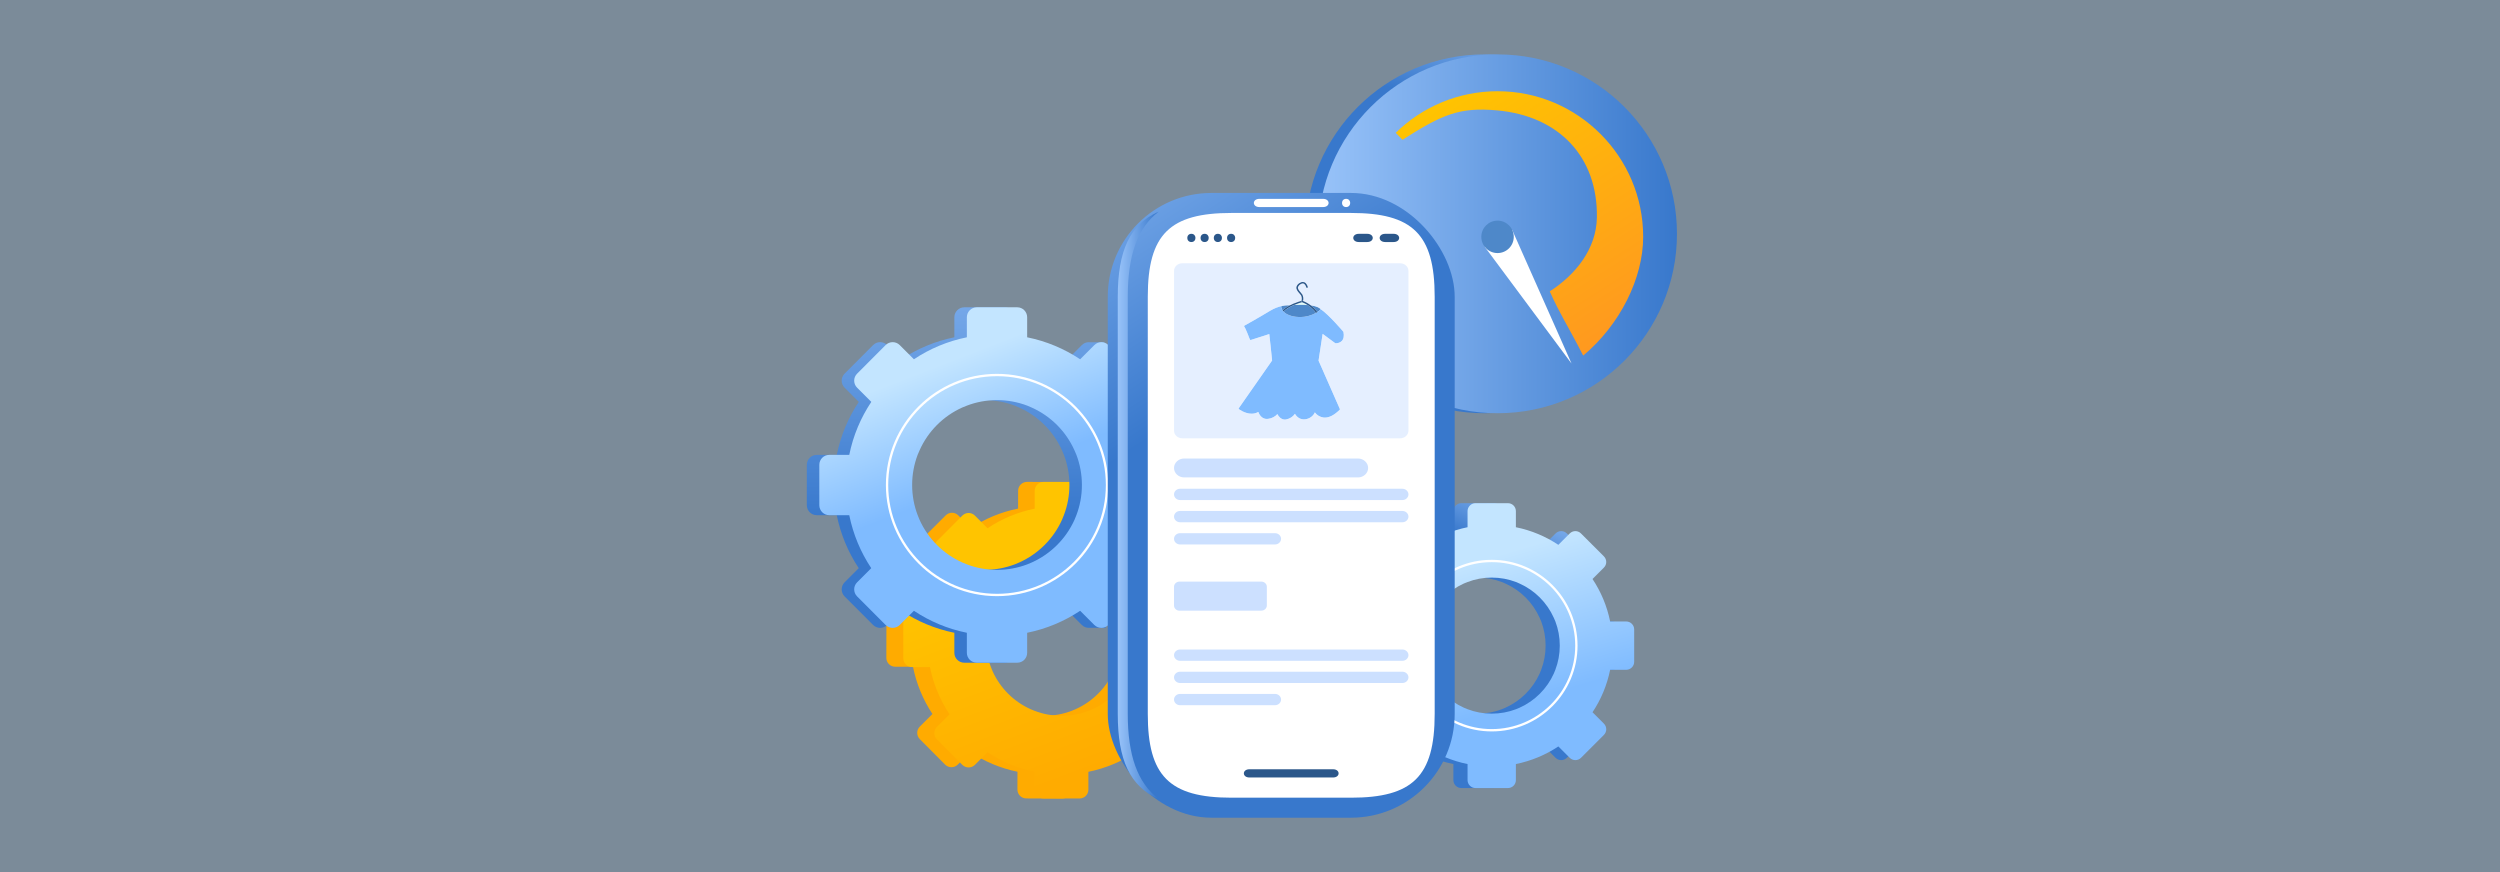 <?xml version="1.0" encoding="UTF-8"?><svg id="Layer_1" xmlns="http://www.w3.org/2000/svg" xmlns:xlink="http://www.w3.org/1999/xlink" viewBox="0 0 860 300"><rect x="0" y="0" width="860" height="300" fill="#333333" stroke="none"/><defs><linearGradient id="linear-gradient" x1="532.139" y1="170.37" x2="521.609" y2="193.204" gradientUnits="userSpaceOnUse"><stop offset=".001" stop-color="#98c3f9"/><stop offset=".999" stop-color="#3878cc"/></linearGradient><linearGradient id="linear-gradient-2" x1="529.3" y1="3.792" x2="520.433" y2="40.372" xlink:href="#linear-gradient"/><linearGradient id="linear-gradient-3" x1="354.079" y1="190.768" x2="381.126" y2="262.597" gradientUnits="userSpaceOnUse"><stop offset="0" stop-color="#ffc400"/><stop offset="1" stop-color="#ffab00"/></linearGradient><linearGradient id="linear-gradient-4" x1="337.079" y1="63.204" x2="338.853" y2="178.042" xlink:href="#linear-gradient"/><linearGradient id="linear-gradient-5" x1="326.414" y1="124.252" x2="341.933" y2="164.156" gradientUnits="userSpaceOnUse"><stop offset=".001" stop-color="#c3e5ff"/><stop offset=".999" stop-color="#7fbbff"/></linearGradient><linearGradient id="linear-gradient-6" x1="504.798" y1="193.976" x2="519.43" y2="243.192" xlink:href="#linear-gradient-5"/><linearGradient id="linear-gradient-7" x1="547.3" y1="80.431" x2="670.743" y2="80.431" gradientTransform="translate(-93.868)" xlink:href="#linear-gradient"/><linearGradient id="linear-gradient-8" x1="598.337" y1="27.718" x2="652.457" y2="112.555" gradientTransform="translate(-93.868)" gradientUnits="userSpaceOnUse"><stop offset="0" stop-color="#ffc400"/><stop offset="1" stop-color="#ff991f"/></linearGradient><linearGradient id="linear-gradient-9" x1="347.104" y1="30.692" x2="416.716" y2="137.105" xlink:href="#linear-gradient"/><linearGradient id="linear-gradient-10" x1="384.513" y1="173.833" x2="398.57" y2="173.833" xlink:href="#linear-gradient"/></defs><rect width="860" height="300" fill="#c4e4ff" opacity=".5"/><g><path d="m462.029,213.787h5.51c1.073-5.314,3.169-10.255,6.079-14.611l-3.917-3.917c-1.073-1.073-1.073-2.795,0-3.868l7.866-7.882c.624-.624,1.472-.873,2.284-.772h4.193l-1.06,2.305,2.384,2.384c4.356-2.909,9.296-4.989,14.595-6.062v-5.526c0-1.512,1.235-2.747,2.747-2.747h11.149c1.512,0,2.731,1.235,2.731,2.747v5.526c5.314,1.073,10.255,3.169,14.611,6.062l3.917-3.917c1.073-1.073,2.812-1.073,3.868,0l7.883,7.882c1.073,1.073,1.073,2.796,0,3.868l-3.917,3.917c2.893,4.356,4.989,9.296,6.062,14.611h5.526c1.512,0,2.747,1.219,2.747,2.747v11.133c0,1.512-1.235,2.747-2.747,2.747h-5.526c-1.073,5.298-3.153,10.239-6.062,14.595l3.917,3.917c1.073,1.073,1.073,2.812,0,3.884l-7.883,7.882c-1.056,1.056-2.795,1.056-3.868,0l-3.917-3.917c-4.356,2.893-9.296,4.989-14.611,6.062v5.526c0,1.512-1.219,2.731-2.731,2.731h-11.149c-1.511,0-2.747-1.219-2.747-2.731v-5.526c-5.298-1.073-10.239-3.153-14.595-6.062l-1.831,1.831.507,2.846h-4.194c-.227.028-.454.028-.681,0-.6-.078-1.158-.323-1.601-.76l-7.866-7.882c-1.073-1.073-1.073-2.812,0-3.884l3.901-3.901c-2.893-4.356-4.989-9.296-6.062-14.611h-5.51c-1.528,0-2.747-1.235-2.747-2.747v-11.133c0-1.528,1.219-2.747,2.747-2.747Zm24.379,16.626c.163.439.341.862.52,1.284,2.357,5.217,6.55,9.41,11.767,11.751.406.195.829.357,1.268.52,2.584.991,5.38,1.528,8.321,1.528,2.926,0,5.721-.536,8.305-1.512.439-.163.861-.341,1.284-.536,5.217-2.34,9.41-6.534,11.767-11.751.179-.422.357-.845.52-1.284.991-2.584,1.528-5.38,1.528-8.321,0-2.925-.536-5.721-1.511-8.305-.179-.439-.358-.861-.553-1.284-2.34-5.217-6.533-9.41-11.75-11.75-.423-.195-.845-.374-1.284-.553-2.584-.975-5.38-1.511-8.305-1.511-2.942,0-5.737.536-8.321,1.528-.439.163-.861.341-1.284.52-5.217,2.357-9.41,6.55-11.734,11.767-.211.423-.39.845-.552,1.284-.975,2.584-1.512,5.38-1.512,8.305,0,2.942.536,5.737,1.528,8.321Z" fill="url(#linear-gradient)"/><circle cx="510.721" cy="80.431" r="61.721" fill="url(#linear-gradient-2)"/><g><path d="m304.932,213.926c.004-1.697,1.361-3.048,3.059-3.045l6.121.014c1.206-5.902,3.548-11.386,6.792-16.218l-4.342-4.362c-1.189-1.194-1.185-3.109.01-4.298l8.76-8.737c1.195-1.189,3.127-1.184,4.316.01l4.342,4.362c4.847-3.221,10.342-5.519,16.232-6.697l.014-6.14c.004-1.679,1.379-3.048,3.059-3.045l12.388.029c1.679.004,3.031,1.379,3.027,3.059l-.015,6.14c5.902,1.206,11.386,3.548,16.218,6.774l4.362-4.342c.626-.624,1.455-.91,2.271-.878l5.95-.002-1.579,3.245,6.394,6.423c1.189,1.194,1.184,3.109-.01,4.298l-4.362,4.342c3.203,4.847,5.519,10.342,6.697,16.25l6.14.014c1.679.004,3.049,1.361,3.045,3.059l-.029,12.369c-.004,1.679-1.379,3.048-3.059,3.045l-6.14-.015c-1.205,5.884-3.53,11.368-6.773,16.2l4.342,4.362c1.189,1.195,1.185,3.127-.01,4.316l-6.949,6.917,1.88,2.59h-5.094c-1.007.254-2.122.002-2.913-.78l-4.342-4.362c-4.847,3.203-10.342,5.52-16.25,6.698l-.015,6.139c-.004,1.679-1.361,3.031-3.041,3.027l-12.388-.029c-1.679-.004-3.049-1.361-3.045-3.041l.014-6.14c-5.884-1.206-11.368-3.53-16.2-6.774l-4.362,4.342c-1.194,1.171-3.127,1.167-4.316-.01l-8.719-8.779c-1.189-1.195-1.185-3.127.01-4.316l4.344-4.324c-3.203-4.847-5.519-10.342-6.697-16.25l-6.122-.014c-1.697-.004-3.049-1.379-3.045-3.059l.029-12.37Zm30.102,15.492c.179.488.377.958.575,1.428,2.604,5.803,7.252,10.473,13.043,13.086.451.218.92.399,1.407.581,2.869,1.108,5.973,1.711,9.242,1.719,3.251.008,6.358-.581,9.232-1.658.488-.179.958-.377,1.428-.592,5.803-2.587,10.472-7.235,13.104-13.025.2-.469.399-.938.581-1.425,1.108-2.869,1.711-5.973,1.719-9.242.008-3.25-.581-6.358-1.658-9.231-.198-.488-.395-.958-.611-1.428-2.587-5.803-7.235-10.473-13.025-13.086-.469-.218-.938-.417-1.425-.617-2.869-1.09-5.973-1.693-9.223-1.701-3.268-.008-6.376.581-9.249,1.676-.488.179-.958.377-1.428.574-5.803,2.605-10.473,7.253-13.068,13.043-.236.469-.436.938-.617,1.425-1.09,2.868-1.693,5.973-1.701,9.223-.008,3.268.581,6.376,1.676,9.249Z" fill="#ffab00"/><path d="m313.783,211.002h6.122c1.192-5.905,3.521-11.394,6.754-16.234l-4.352-4.352c-1.192-1.192-1.192-3.106,0-4.298l8.74-8.758c1.192-1.192,3.124-1.192,4.316,0l4.352,4.352c4.84-3.232,10.329-5.544,16.216-6.736v-6.139c0-1.679,1.372-3.052,3.052-3.052h12.388c1.679,0,3.034,1.372,3.034,3.052v6.139c5.905,1.192,11.394,3.521,16.234,6.736l4.352-4.352c1.192-1.192,3.124-1.192,4.298,0l8.758,8.758c1.192,1.192,1.192,3.106,0,4.298l-4.352,4.352c3.214,4.84,5.544,10.329,6.735,16.234h6.14c1.679,0,3.052,1.354,3.052,3.052v12.37c0,1.679-1.373,3.052-3.052,3.052h-6.14c-1.192,5.887-3.503,11.376-6.735,16.216l4.352,4.352c1.192,1.192,1.192,3.124,0,4.316l-8.758,8.758c-1.174,1.174-3.106,1.174-4.298,0l-4.352-4.352c-4.839,3.214-10.329,5.544-16.234,6.736v6.139c0,1.679-1.354,3.034-3.034,3.034h-12.388c-1.679,0-3.052-1.354-3.052-3.034v-6.139c-5.887-1.192-11.376-3.503-16.216-6.736l-4.352,4.352c-1.192,1.174-3.124,1.174-4.316,0l-8.74-8.758c-1.192-1.192-1.192-3.124,0-4.316l4.334-4.334c-3.214-4.839-5.544-10.329-6.736-16.234h-6.122c-1.698,0-3.052-1.373-3.052-3.052v-12.37c0-1.697,1.354-3.052,3.052-3.052Zm27.664,19.899c2.618,5.796,7.277,10.455,13.074,13.056.452.217.921.397,1.409.578,2.871,1.101,5.977,1.697,9.245,1.697,3.25,0,6.356-.596,9.228-1.679.487-.18.957-.379,1.427-.596,5.796-2.6,10.455-7.259,13.074-13.056.199-.469.397-.939.578-1.427,1.102-2.871,1.698-5.977,1.698-9.246,0-3.25-.596-6.356-1.679-9.227-.199-.488-.397-.957-.614-1.427-2.6-5.796-7.259-10.455-13.056-13.056-.469-.217-.939-.415-1.427-.614-2.871-1.083-5.977-1.679-9.228-1.679-3.268,0-6.374.596-9.245,1.698-.487.181-.957.379-1.427.578-5.796,2.618-10.455,7.277-13.038,13.074-.235.469-.433.939-.614,1.427-1.083,2.871-1.679,5.977-1.679,9.227,0,3.268.596,6.374,1.698,9.246.18.487.379.957.578,1.427Z" fill="url(#linear-gradient-3)"/><path d="m280.972,156.478h6.874c1.338-6.631,3.954-12.795,7.583-18.229l-4.887-4.887c-1.338-1.338-1.338-3.487,0-4.826l9.814-9.834c1.338-1.338,3.508-1.338,4.846,0l4.887,4.887c5.434-3.629,11.598-6.225,18.209-7.563v-6.894c0-1.886,1.541-3.427,3.427-3.427h13.91c1.886,0,3.407,1.541,3.407,3.427v6.894c6.63,1.338,12.795,3.954,18.229,7.563l4.887-4.887c.537-.537,1.208-.848,1.904-.954.344-.052.69-.052,1.032-0h4.866l-1.521,2.409,8.379,8.38c1.338,1.338,1.338,3.488,0,4.826l-4.887,4.887c3.609,5.434,6.225,11.598,7.563,18.229h6.894c1.886,0,3.427,1.521,3.427,3.427v13.89c0,1.886-1.541,3.427-3.427,3.427h-6.894c-1.338,6.61-3.934,12.774-7.563,18.209l4.887,4.887c1.338,1.338,1.338,3.508,0,4.846l-7.48,7.48,1.019,3.329h-5.636c-.096.004-.19.004-.285,0-.827-.034-1.645-.352-2.278-.975l-4.887-4.887c-5.434,3.609-11.598,6.225-18.229,7.563v6.894c0,1.886-1.521,3.406-3.407,3.406h-13.91c-1.886,0-3.427-1.521-3.427-3.406v-6.894c-6.61-1.338-12.774-3.934-18.209-7.563l-4.887,4.887c-1.338,1.318-3.508,1.318-4.846,0l-9.814-9.834c-1.338-1.338-1.338-3.508,0-4.846l4.867-4.867c-3.609-5.434-6.225-11.598-7.563-18.229h-6.874c-1.906,0-3.427-1.541-3.427-3.427v-13.89c0-1.906,1.521-3.427,3.427-3.427Zm30.415,20.743c.203.547.426,1.075.649,1.602,2.94,6.509,8.171,11.74,14.68,14.66.507.243,1.034.446,1.581.649,3.224,1.237,6.712,1.906,10.382,1.906,3.65,0,7.138-.669,10.362-1.886.547-.203,1.075-.426,1.602-.669,6.509-2.92,11.74-8.151,14.68-14.66.223-.527.446-1.054.649-1.602,1.237-3.224,1.906-6.712,1.906-10.382,0-3.65-.669-7.138-1.886-10.361-.223-.547-.446-1.075-.69-1.602-2.92-6.509-8.151-11.74-14.66-14.66-.527-.243-1.054-.466-1.602-.69-3.224-1.217-6.712-1.886-10.362-1.886-3.67,0-7.158.669-10.382,1.906-.547.203-1.075.426-1.602.649-6.509,2.94-11.74,8.172-14.64,14.68-.264.527-.487,1.054-.689,1.602-1.217,3.224-1.886,6.712-1.886,10.361,0,3.67.669,7.158,1.906,10.382Z" fill="url(#linear-gradient-4)"/><path d="m285.272,156.478h6.874c1.338-6.631,3.954-12.795,7.584-18.229l-4.887-4.887c-1.338-1.338-1.338-3.488,0-4.826l9.814-9.834c1.338-1.338,3.508-1.338,4.846,0l4.887,4.887c5.434-3.63,11.598-6.225,18.209-7.563v-6.894c0-1.886,1.541-3.427,3.427-3.427h13.91c1.886,0,3.407,1.541,3.407,3.427v6.894c6.63,1.338,12.795,3.954,18.229,7.563l4.887-4.887c1.338-1.338,3.508-1.338,4.826,0l9.834,9.834c1.338,1.338,1.338,3.488,0,4.826l-4.887,4.887c3.609,5.434,6.225,11.598,7.563,18.229h6.894c1.886,0,3.427,1.521,3.427,3.427v13.89c0,1.886-1.541,3.427-3.427,3.427h-6.894c-1.338,6.61-3.934,12.774-7.563,18.209l4.887,4.887c1.338,1.338,1.338,3.508,0,4.846l-9.834,9.834c-1.318,1.318-3.487,1.318-4.826,0l-4.887-4.887c-5.434,3.609-11.598,6.225-18.229,7.563v6.894c0,1.886-1.521,3.407-3.407,3.407h-13.91c-1.886,0-3.427-1.521-3.427-3.407v-6.894c-6.61-1.338-12.774-3.934-18.209-7.563l-4.887,4.887c-1.338,1.318-3.508,1.318-4.846,0l-9.814-9.834c-1.338-1.338-1.338-3.508,0-4.846l4.867-4.867c-3.609-5.434-6.225-11.598-7.563-18.229h-6.874c-1.906,0-3.427-1.541-3.427-3.427v-13.89c0-1.906,1.521-3.427,3.427-3.427Zm31.064,22.345c2.94,6.509,8.171,11.74,14.681,14.66.507.243,1.034.446,1.581.649,3.224,1.237,6.712,1.906,10.382,1.906,3.65,0,7.138-.669,10.362-1.886.547-.203,1.075-.426,1.602-.669,6.509-2.92,11.74-8.151,14.68-14.66.223-.527.446-1.054.649-1.602,1.237-3.224,1.906-6.712,1.906-10.382,0-3.65-.669-7.138-1.886-10.361-.223-.547-.446-1.075-.689-1.602-2.92-6.509-8.151-11.74-14.66-14.66-.527-.243-1.054-.466-1.602-.689-3.224-1.217-6.712-1.886-10.362-1.886-3.67,0-7.158.669-10.382,1.906-.547.203-1.075.426-1.602.649-6.509,2.94-11.74,8.172-14.64,14.68-.264.527-.487,1.054-.689,1.602-1.217,3.224-1.886,6.712-1.886,10.361,0,3.67.669,7.158,1.906,10.382.203.547.426,1.075.649,1.602Z" fill="url(#linear-gradient-5)"/><path d="m342.98,205.076c21.083,0,38.235-17.153,38.235-38.236s-17.152-38.235-38.235-38.235-38.235,17.152-38.235,38.235,17.152,38.236,38.235,38.236Zm0-75.668c20.64,0,37.432,16.792,37.432,37.432s-16.792,37.432-37.432,37.432-37.432-16.792-37.432-37.432,16.792-37.432,37.432-37.432Z" fill="#fff"/></g><path d="m466.905,213.787h5.51c1.073-5.314,3.169-10.255,6.079-14.611l-3.917-3.917c-1.073-1.073-1.073-2.795,0-3.868l7.866-7.882c1.073-1.073,2.812-1.073,3.884,0l3.917,3.917c4.356-2.909,9.296-4.989,14.595-6.062v-5.526c0-1.512,1.235-2.747,2.747-2.747h11.149c1.512,0,2.731,1.235,2.731,2.747v5.526c5.314,1.073,10.255,3.169,14.611,6.062l3.917-3.917c1.073-1.073,2.812-1.073,3.868,0l7.883,7.882c1.073,1.073,1.073,2.796,0,3.868l-3.917,3.917c2.893,4.356,4.989,9.296,6.062,14.611h5.526c1.512,0,2.747,1.219,2.747,2.747v11.133c0,1.512-1.235,2.747-2.747,2.747h-5.526c-1.073,5.298-3.153,10.239-6.062,14.595l3.917,3.917c1.073,1.073,1.073,2.812,0,3.884l-7.883,7.882c-1.056,1.056-2.795,1.056-3.868,0l-3.917-3.917c-4.356,2.893-9.296,4.989-14.611,6.062v5.526c0,1.512-1.219,2.731-2.731,2.731h-11.149c-1.511,0-2.747-1.219-2.747-2.731v-5.526c-5.298-1.073-10.239-3.153-14.595-6.062l-3.917,3.917c-1.073,1.056-2.812,1.056-3.884,0l-7.866-7.882c-1.073-1.073-1.073-2.812,0-3.884l3.901-3.901c-2.893-4.356-4.989-9.296-6.062-14.611h-5.51c-1.528,0-2.747-1.235-2.747-2.747v-11.133c0-1.528,1.219-2.747,2.747-2.747Zm24.899,17.91c2.357,5.217,6.55,9.41,11.767,11.751.406.195.829.357,1.268.52,2.584.991,5.38,1.528,8.321,1.528,2.926,0,5.721-.536,8.305-1.512.439-.163.861-.341,1.284-.536,5.217-2.34,9.41-6.534,11.767-11.751.179-.423.358-.845.52-1.284.991-2.584,1.528-5.38,1.528-8.321,0-2.925-.536-5.721-1.512-8.305-.179-.439-.357-.861-.553-1.284-2.34-5.217-6.533-9.41-11.75-11.75-.423-.195-.845-.374-1.284-.553-2.584-.975-5.38-1.512-8.305-1.512-2.942,0-5.737.536-8.321,1.528-.439.163-.861.341-1.284.52-5.217,2.357-9.41,6.55-11.734,11.767-.211.423-.39.845-.552,1.284-.975,2.584-1.512,5.38-1.512,8.305,0,2.942.536,5.737,1.528,8.321.163.439.341.861.52,1.284Z" fill="url(#linear-gradient-6)"/><path d="m513.159,251.61c16.276,0,29.517-13.241,29.517-29.518s-13.241-29.517-29.517-29.517-29.518,13.241-29.518,29.517,13.241,29.518,29.518,29.518Zm0-58.231c15.833,0,28.714,12.881,28.714,28.714s-12.881,28.714-28.714,28.714-28.714-12.881-28.714-28.714,12.881-28.714,28.714-28.714Z" fill="#fff"/><circle cx="515.154" cy="80.431" r="61.721" fill="url(#linear-gradient-7)"/><path d="m515.154,31.379c-13.611,0-25.99,5.463-35.022,14.309,2.325,2.394-.721-.744,2.325,2.394,13.78-8.781,19.664-11.284,32.61-10.107,21.126,1.921,34.597,15.883,34.261,36.839-.174,10.848-7.359,19.72-16.215,25.406,3.574,8.02,6.315,11.959,11.507,22.099,12.684-10.592,20.632-26.639,20.632-40.843,0-27.63-22.468-50.098-50.098-50.098Z" fill="url(#linear-gradient-8)"/><polygon points="510.721 84.866 540.61 125.066 520.209 79.127 510.721 84.866" fill="#fff"/><path d="m509.574,81.477c0-3.081,2.498-5.579,5.579-5.579s5.579,2.498,5.579,5.579-2.498,5.579-5.579,5.579-5.579-2.498-5.579-5.579Z" fill="#4e88c9"/><g><g><rect x="381.072" y="66.375" width="119.34" height="214.915" rx="35.68" ry="35.68" fill="url(#linear-gradient-9)"/><path d="m398.569,72.812c-7.326,5.621-10.615,15.117-10.615,29.244v143.555c0,14.128,3.29,23.623,10.616,29.244-9.898-4.309-14.057-13.521-14.057-29.244V102.055c0-15.722,4.159-24.934,14.056-29.244Z" fill="url(#linear-gradient-10)"/><path d="m464.732,274.409c21.19,0,28.798-7.303,28.798-28.798V102.055c0-21.533-7.643-28.798-28.798-28.798h-41.097c-21.191,0-28.798,7.303-28.798,28.798v143.555c0,21.191,7.303,28.798,28.798,28.798h41.097Z" fill="#fff"/><path d="m433.259,68.401h21.849c2.571,0,2.573,2.832,0,2.832h-21.849c-2.572,0-2.573-2.832,0-2.832Z" fill="#fff"/><path d="m429.817,264.625h28.732c2.572,0,2.573,2.832,0,2.832h-28.732c-2.572,0-2.573-2.832,0-2.832Z" fill="#2b578a"/><path d="m476.536,80.43h2.843c2.572,0,2.573,2.832,0,2.832h-2.843c-2.572,0-2.573-2.832,0-2.832Z" fill="#2b578a"/><path d="m467.455,80.43h2.843c2.572,0,2.573,2.832,0,2.832h-2.843c-2.572,0-2.573-2.832,0-2.832Z" fill="#2b578a"/><path d="m463.061,68.401c1.877,0,1.878,2.832,0,2.832-1.877,0-1.878-2.832,0-2.832Z" fill="#fff"/><path d="m423.506,80.43c1.877,0,1.878,2.832,0,2.832-1.877,0-1.878-2.832,0-2.832Z" fill="#2b578a"/><path d="m418.949,80.43c1.877,0,1.878,2.832,0,2.832-1.877,0-1.878-2.832,0-2.832Z" fill="#2b578a"/><path d="m414.392,80.43c1.877,0,1.878,2.832,0,2.832-1.877,0-1.878-2.832,0-2.832Z" fill="#2b578a"/><path d="m409.834,80.43c1.877,0,1.878,2.832,0,2.832-1.877,0-1.878-2.832,0-2.832Z" fill="#2b578a"/></g><g><path d="m482.415,168.131c1.145,0,2.092.874,2.092,1.944s-.947,1.944-2.092,1.944h-76.469c-1.145,0-2.086-.874-2.086-1.944s.941-1.944,2.086-1.944h76.469Z" fill="#cce0ff"/><path d="m467.133,157.726c1.929,0,3.503,1.463,3.503,3.255s-1.575,3.255-3.503,3.255h-59.777c-1.922,0-3.497-1.463-3.497-3.255s1.575-3.255,3.497-3.255h59.777Z" fill="#cce0ff"/><path d="m482.415,175.769c1.145,0,2.092.874,2.092,1.944s-.947,1.944-2.092,1.944h-76.469c-1.145,0-2.086-.874-2.086-1.944s.941-1.944,2.086-1.944h76.469Z" fill="#cce0ff"/><path d="m438.594,183.412c1.152,0,2.092.874,2.092,1.938,0,1.07-.941,1.944-2.092,1.944h-32.649c-1.145,0-2.086-.874-2.086-1.944,0-1.064.941-1.938,2.086-1.938h32.649Z" fill="#cce0ff"/><path d="m433.898,200.073c1.043,0,1.895.792,1.895,1.773v6.434c0,.982-.852,1.78-1.895,1.78l-28.137.019c-1.056,0-1.902-.792-1.902-1.78v-6.447c0-.982.845-1.78,1.902-1.78h28.137Z" fill="#cce0ff"/><path d="m445.125,104.935c1.29-.55,2.449-.893,2.773-.977.698.266,1.355.602,1.97,1-.793-.064-1.613-.087-2.393-.087-.865,0-1.679.029-2.35.064Z" fill="#e2faf7"/><g isolation="isolate"><path d="m454.223,106.232c.01.019.014.037.014.057-.003.089-.098.241-.198.38-.061.082-.116.146-.164.196l-.041.038c-.217.16-.44.31-.668.453-.319-.453-.678-.88-1.07-1.276-.204-.215-.429-.418-.654-.608-.161-.138-.326-.272-.495-.401.107.014.213.029.317.046.736.12,1.411.279,1.943.519.293.127.627.329.995.583l.02.013Z" fill="#4e88c9" isolation="isolate" opacity=".999"/><path d="m442.2,105.941c-.327.234-.627.481-.886.741l-.034.044c-.02.025-.033.053-.04.083-.281-.391-.412-.741-.471-.963-.034-.133-.041-.215-.041-.234-.001-.007-.001-.015-.002-.023-.003-.117.07-.265.172-.306l.054-.013c.857-.188,1.539-.229,1.972-.229.122,0,.224.003.304.007.082,0,.143.006.177.006.052-.003.163-.012.32-.025-.228.116-.454.238-.675.366-.293.171-.579.355-.852.545Z" fill="#4e88c9" isolation="isolate" opacity=".999"/><path d="m440.898,105.282c-.102.042-.174.189-.172.306.002.042.008.124.042.257.059.222.19.572.471.963.068.094.144.191.231.288.673.759,1.943,1.583,4.335,1.884.464.057.927.089,1.391.095,1.949-.015,3.853-.517,5.514-1.448.155-.087.307-.177.457-.272.228-.143.451-.293.668-.453.089-.089.143-.152.204-.234.1-.139.195-.29.198-.38,2.958,2.02,7.641,7.561,7.866,7.821l.048.114c.266,1.374.068,2.419-.579,3.078-.532.506-1.25.782-2.002.782-.048,0-.097-.001-.145-.003l-.143-.051-4.294-3.179-1.404,9.208,7.327,16.643c.034.082.02.184-.048.253-1.808,1.787-3.518,2.706-5.101,2.706-.19,0-.377-.013-.563-.04-1.179-.196-2.222-.83-2.89-1.754-.559,1.254-1.772,2.147-3.204,2.362-.197.03-.386.044-.567.044-1.702,0-2.691-1.249-3.08-1.913-.695,1.001-1.786,1.697-3.047,1.938-.13.019-.252.038-.389.044-1.315,0-2.174-1.051-2.604-1.887-.797.893-1.936,1.476-3.17,1.628-.162.025-.319.037-.469.037-1.637,0-2.57-1.402-2.926-2.405-.763.436-1.553.601-2.309.601-2.318,0-4.331-1.546-4.357-1.57-.102-.082-.123-.215-.054-.317l11.472-16.422c-.232-2.565-.832-7.764-.975-9.088l-6.339,2.033c-.187.013-.289-.05-.327-.146-1.493-3.926-1.895-4.408-1.915-4.433-.061-.044-.095-.114-.082-.196.007-.076.061-.139.136-.171.054-.032,5.126-2.844,8.691-5.028,1.561-.956,2.986-1.444,4.103-1.697Z" fill="#7fbbff"/><g opacity=".5"><path d="m481.665,90.564c1.568,0,2.842,1.178,2.842,2.635v54.939c0,1.457-1.275,2.641-2.842,2.641h-74.963c-1.575,0-2.842-1.184-2.842-2.641v-54.939c0-1.457,1.268-2.635,2.842-2.635h74.963Zm-20.094,26.738c.647-.659.845-1.704.579-3.078-.273-.374-4.955-5.915-7.927-7.986-.389-.272-.723-.475-1.016-.602-.532-.241-1.206-.399-1.943-.519-.105-.017-.211-.032-.317-.046-.819-.627-1.731-1.142-2.709-1.531.191-.722.116-1.495-.225-2.185-.17-.26-.361-.507-.573-.735-.504-.57-1.063-1.21-.941-1.824.177-.5.566-.912,1.084-1.127.162-.11.355-.165.552-.165.109,0,.22.017.327.051.252.108.457.355.607.614.143.253.239.519.273.665.029.117.14.199.264.199.22-.034.316-.173.275-.313-.014-.051-.32-1.267-1.2-1.628-.173-.066-.356-.098-.537-.098-.289,0-.576.082-.819.237-.668.272-1.166.817-1.356,1.469-.17.842.504,1.615,1.05,2.236.198.209.382.424.538.659.293.595.348,1.267.15,1.894-.395.114-1.54.45-2.815.994-.379.164-.774.346-1.165.545-.158.013-.268.021-.32.025-.034,0-.096-.006-.177-.006-.081-.004-.183-.007-.304-.007-.433,0-1.115.041-1.972.229-1.172.266-2.597.754-4.158,1.71-3.565,2.185-8.636,4.997-8.691,5.028-.075.032-.13.095-.136.171-.014.082.02.152.082.196.02.025.423.507,1.915,4.433.038.096.14.159.245.159l6.421-2.046c.143,1.324.743,6.523.975,9.088l-11.471,16.422c-.068.101-.048.234.054.317.026.024,2.038,1.57,4.357,1.57.757,0,1.546-.165,2.309-.601.356,1.004,1.289,2.405,2.926,2.405.15,0,.307-.012.469-.037,1.234-.152,2.372-.735,3.17-1.628.429.836,1.288,1.887,2.604,1.887.136-.006.259-.025.389-.044,1.261-.241,2.352-.937,3.047-1.938.388.664,1.378,1.913,3.08,1.913.181,0,.37-.014.567-.044,1.431-.215,2.645-1.108,3.204-2.362.668.925,1.711,1.558,2.89,1.754.186.026.373.04.563.04,1.583,0,3.293-.918,5.101-2.706.068-.07.082-.171.048-.253l-7.327-16.643,1.404-9.208,4.294,3.179.143.051c.049.002.097.003.145.003.752,0,1.47-.277,2.002-.782" fill="#cce0ff"/></g><path d="m449.882,98.721c-.014-.051-.32-1.267-1.2-1.628-.173-.066-.356-.098-.537-.098-.289,0-.576.082-.819.237-.668.272-1.165.817-1.356,1.469-.17.842.504,1.615,1.05,2.236.198.209.382.424.538.659.293.595.348,1.267.15,1.893-.395.114-1.54.45-2.815.994-.379.164-.774.346-1.165.545-.114.058-.227.118-.34.179-.113.061-.224.124-.335.188-.094.055-.186.111-.278.168-.124.077-.247.155-.367.235-.07.047-.139.094-.207.141-.327.234-.627.481-.886.741l-.034.044c-.02.025-.033.053-.04.083.068.094.144.191.258.297h.054l.136-.076c.402-.412.92-.779,1.479-1.115.354-.215.723-.412,1.097-.589.288-.14.577-.271.86-.391,1.29-.55,2.449-.893,2.773-.977l-.075-.032c-.136-.044-.211-.184-.164-.323.043-.104.149-.166.259-.166.03,0,.06.004.089.014.075.025.157.057.232.089.191-.722.116-1.495-.225-2.185-.17-.26-.361-.507-.573-.735-.504-.57-1.063-1.21-.941-1.824.177-.5.566-.912,1.084-1.127.162-.11.355-.165.552-.165.109,0,.22.017.327.051.252.108.457.355.607.614.143.253.239.519.273.665.029.117.14.199.264.199.023,0,.047-.003.07-.009.15-.025.245-.165.204-.304Z" fill="#2b578a"/><g isolation="isolate" opacity=".999"><path d="m445.125,104.935c-.283.121-.572.251-.86.391-.375.177-.743.374-1.097.589-.559.336-1.077.703-1.479,1.115l-.136.076h-.055l-.027-.009c.673.759,1.943,1.583,4.335,1.884.464.057.927.089,1.391.095,1.949-.015,3.853-.517,5.514-1.448-.455-.629-.977-1.202-1.56-1.706-.232-.209-.477-.405-.723-.576-.182-.135-.368-.264-.559-.387-.793-.064-1.613-.087-2.393-.087-.865,0-1.679.029-2.35.064Z" fill="#4e88c9"/></g></g><path d="m447.918,103.438c.03,0,.06.004.089.014.075.025.157.057.232.089.978.389,1.89.904,2.709,1.531.169.129.334.263.495.401.225.19.45.393.654.608.393.396.751.824,1.07,1.276-.15.094-.303.185-.457.272-.455-.629-.977-1.202-1.56-1.706-.232-.209-.477-.405-.723-.576-.182-.135-.368-.264-.559-.387-.615-.398-1.273-.734-1.97-1l-.075-.032c-.136-.044-.211-.184-.164-.317.043-.111.149-.172.259-.172Z" fill="#2b578a"/><path d="m482.415,223.429c1.145,0,2.092.874,2.092,1.944s-.947,1.944-2.092,1.944h-76.469c-1.145,0-2.086-.874-2.086-1.944s.941-1.944,2.086-1.944h76.469Z" fill="#cce0ff"/><path d="m482.415,231.067c1.145,0,2.092.874,2.092,1.944s-.947,1.944-2.092,1.944h-76.469c-1.145,0-2.086-.874-2.086-1.944s.941-1.944,2.086-1.944h76.469Z" fill="#cce0ff"/><path d="m438.594,238.704c1.152,0,2.092.874,2.092,1.944s-.941,1.944-2.092,1.944h-32.649c-1.145,0-2.086-.874-2.086-1.944s.941-1.944,2.086-1.944h32.649Z" fill="#cce0ff"/></g></g></g></svg>